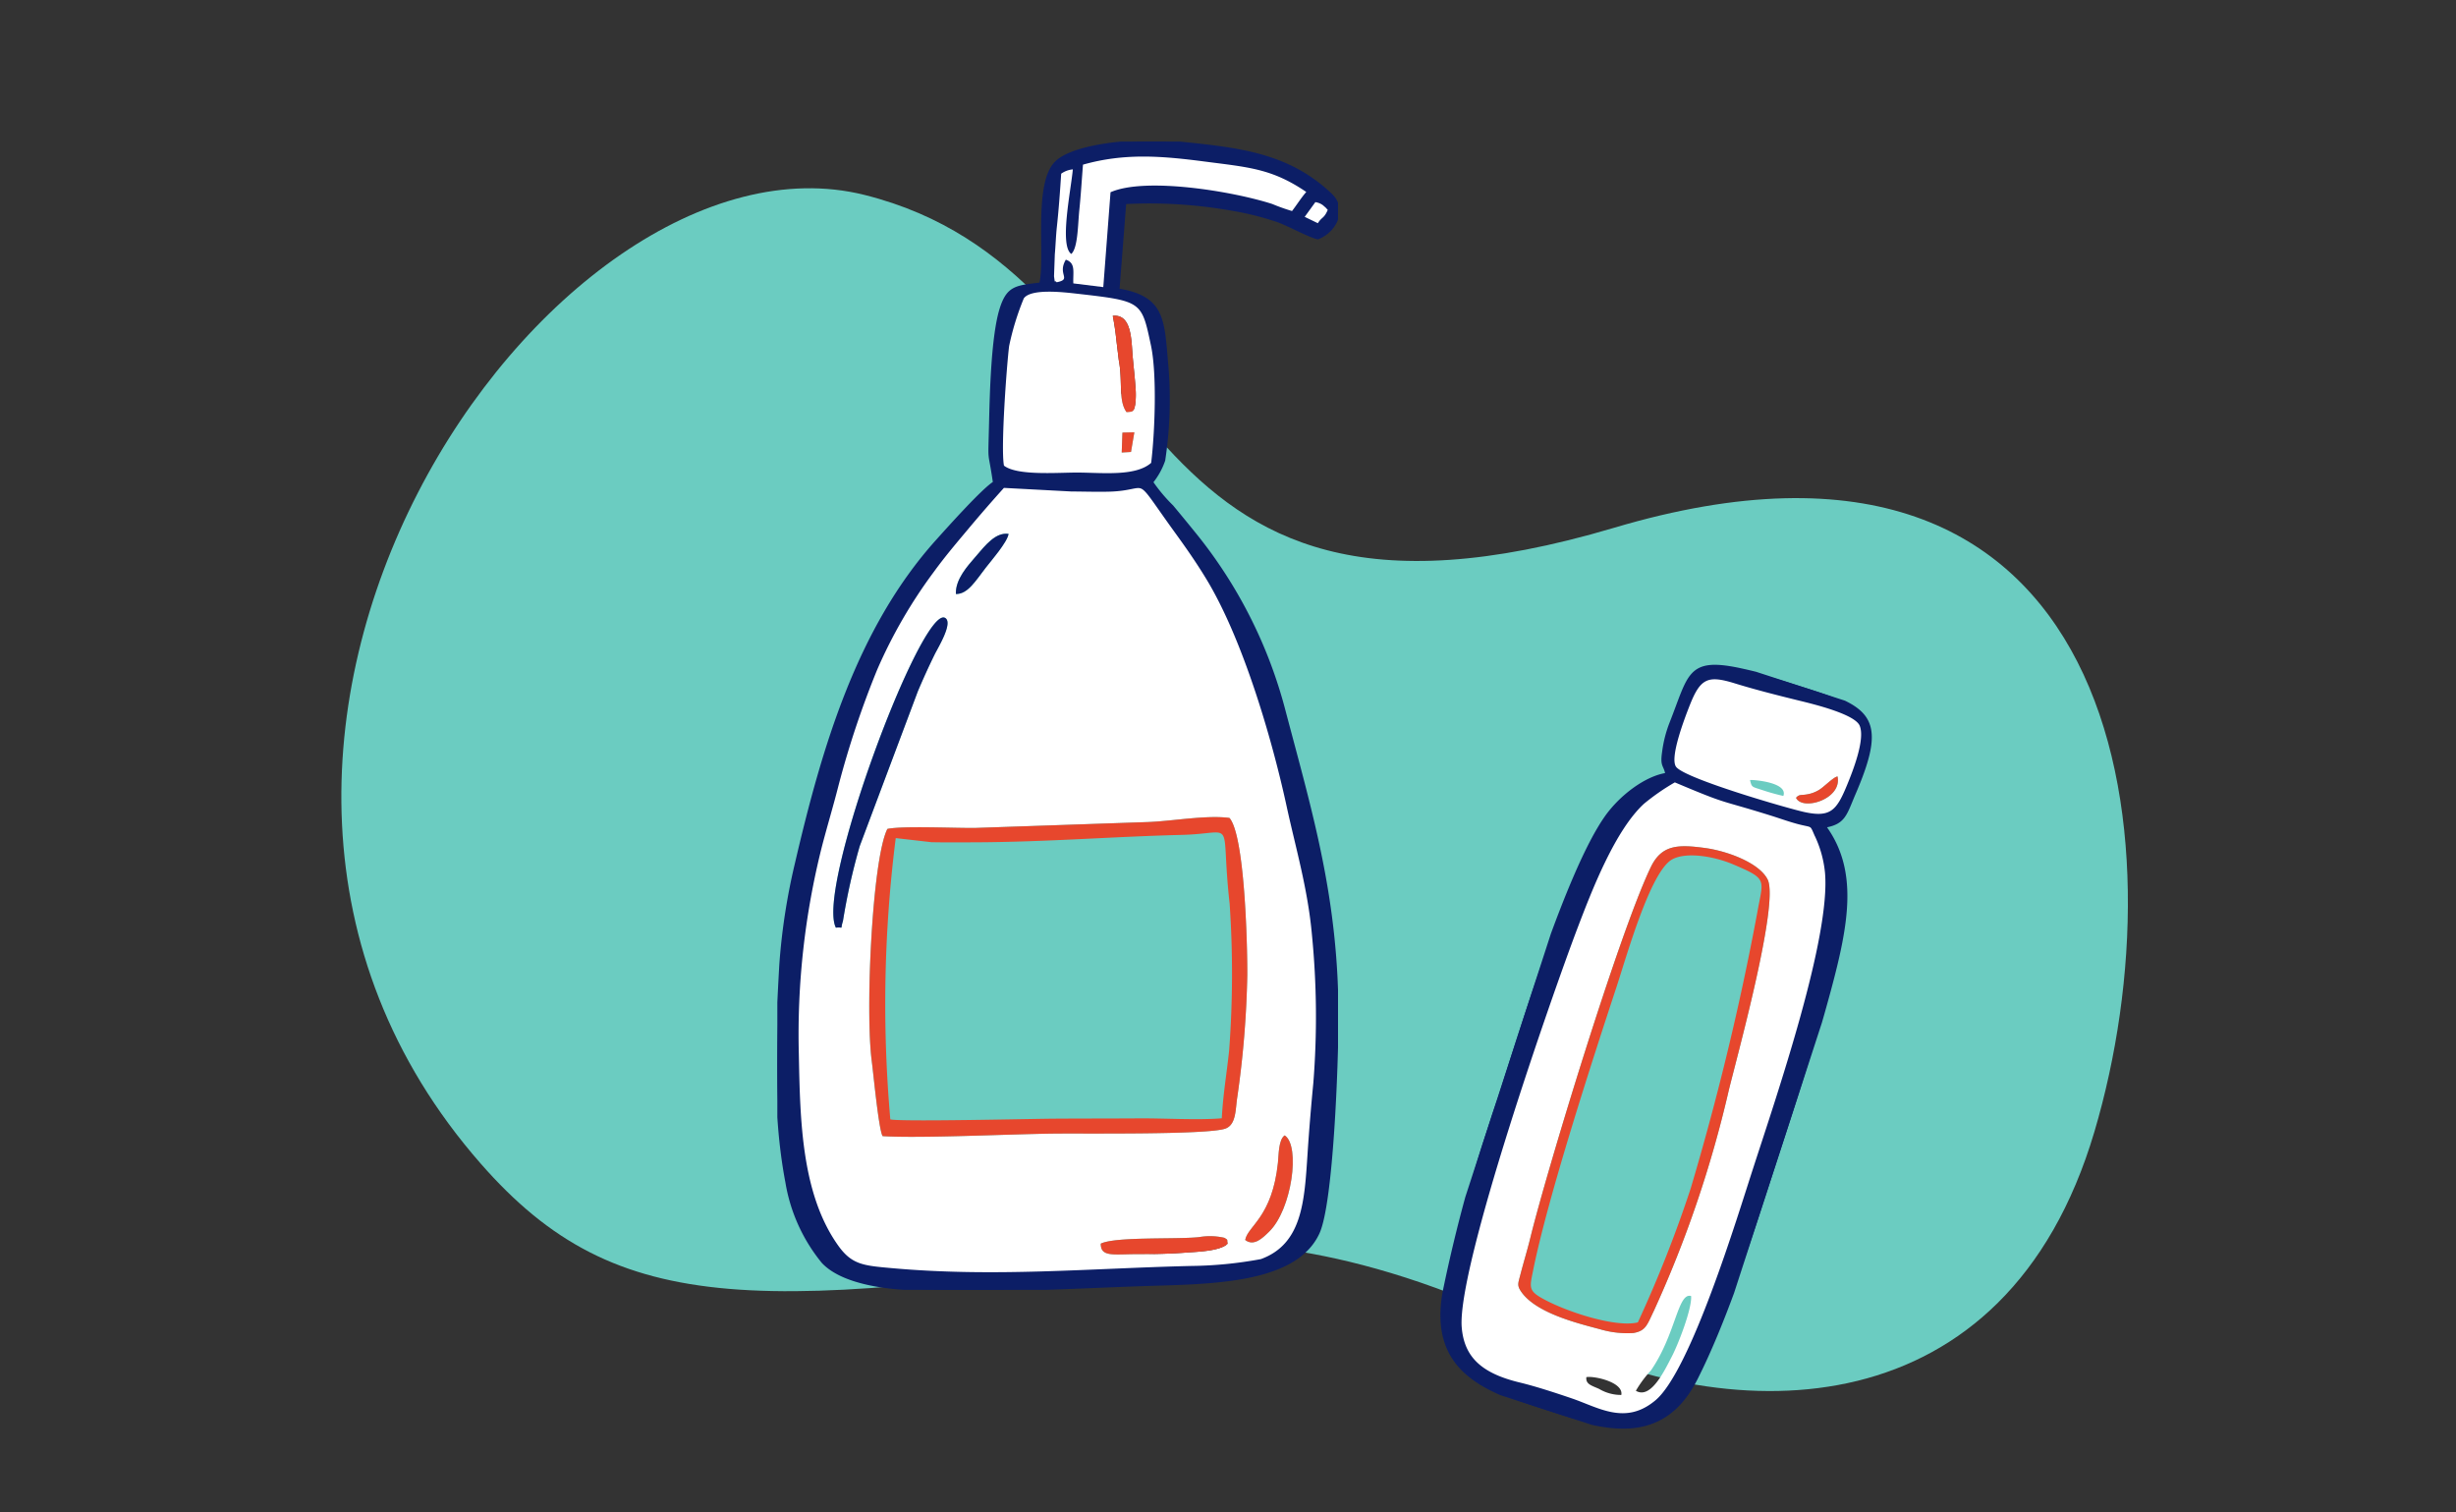 <svg xmlns="http://www.w3.org/2000/svg" xmlns:xlink="http://www.w3.org/1999/xlink" width="231.73" height="142.655" viewBox="0 0 231.73 142.655">
  <rect x="0" y="0" width="231.73" height="142.655" fill="#333333" stroke="none"/>
  <defs>
    <clipPath id="clip-path">
      <rect id="Rectangle_16224" data-name="Rectangle 16224" width="231.73" height="142.655" transform="translate(896 896)" fill="#fff"/>
    </clipPath>
    <clipPath id="clip-path-2">
      <rect id="Rectangle_16173" data-name="Rectangle 16173" width="169.936" height="103.699" fill="#6bccc1"/>
    </clipPath>
    <clipPath id="clip-path-3">
      <rect id="Rectangle_16129" data-name="Rectangle 16129" width="52.902" height="108.328" fill="none"/>
    </clipPath>
    <clipPath id="clip-path-4">
      <rect id="Rectangle_16132" data-name="Rectangle 16132" width="26.916" height="72.365" fill="none"/>
    </clipPath>
  </defs>
  <g id="Mask_Group_56" data-name="Mask Group 56" transform="translate(-896 -896)" clip-path="url(#clip-path)">
    <g id="Group_30842" data-name="Group 30842" transform="translate(916.96 905.371)">
      <g id="Group_30756" data-name="Group 30756" transform="matrix(-0.966, -0.259, 0.259, -0.966, 164.146, 144.148)">
        <g id="Group_30755" data-name="Group 30755" clip-path="url(#clip-path-2)">
          <path id="Path_41744" data-name="Path 41744" d="M77.649,16.5s-11.7,4.177-31.985,0S.806,19.111.026,48.349s15.993,69.442,58.51,43.336,46.028,12.531,76.453,12.008S189.912,35.245,146.3,6.058C129.918-4.907,117.046-.73,77.649,16.5" transform="translate(0 0)" fill="#6bccc1"/>
        </g>
      </g>
      <g id="Group_30662" data-name="Group 30662" transform="translate(52.384 3.991)">
        <g id="Group_30661" data-name="Group 30661" clip-path="url(#clip-path-3)">
          <path id="Path_41447" data-name="Path 41447" d="M47.938,348.408c-2.285,0-3.478.3-3.467-.991,1.381-.673,7-.389,9.243-.61a6.094,6.094,0,0,1,2.421.061c.406.253.205.14.319.549-.7.712-2.925.769-3.838.839-1.553.12-3.059.152-4.679.152M58.1,347.07c.249-1.334,2.544-2.13,3.088-7.282.08-.765.052-2.176.636-2.583,1.5.964.681,7-1.471,9.087-.595.576-1.427,1.422-2.253.778M24.338,308.291c1.446-.307,6.452-.06,8.329-.093l16.144-.552c2.276-.065,5.63-.69,7.8-.39,1.428,1.66,1.693,11.789,1.68,14.826a92.108,92.108,0,0,1-.944,11.514c-.182,1.106-.075,2.634-1.165,2.983-1.807.579-13.372.419-16.23.456-4.291.056-12.607.46-16.071.238-.37-.647-.852-5.778-1.023-7.084-.626-4.777.051-19.088,1.475-21.9m-4.859,9.316c-1.912-3.711,8.084-30.4,10.295-29.228.816.432-.672,2.834-.974,3.449-.577,1.174-1.052,2.218-1.587,3.478L21.73,309.9a59.489,59.489,0,0,0-1.586,7.082c-.29.906.118.525-.665.623M30.8,286.125c-.057-1.395,1.124-2.66,1.823-3.48,1.011-1.185,1.932-2.353,3.146-2.192-.105.771-1.68,2.577-2.15,3.188-1,1.3-1.716,2.505-2.819,2.484m4.468-10.163c-1.122,1.238-2.36,2.668-3.453,3.974-1.2,1.428-2.145,2.54-3.24,4.042a46.454,46.454,0,0,0-5.336,9.217,86.99,86.99,0,0,0-3.652,10.922c-.518,2.041-1.031,3.712-1.564,5.754a72.476,72.476,0,0,0-2.194,19.672c.117,6.327.26,13.249,3.735,18.137,1.33,1.872,2.5,1.959,5.118,2.194,9.747.878,18.7.025,28.286-.2a38.335,38.335,0,0,0,6.643-.651c4.06-1.475,4.224-5.689,4.517-10.1.147-2.216.336-4.506.544-6.651a79.337,79.337,0,0,0-.131-14c-.394-4.352-1.532-8.192-2.391-12.147-1.436-6.616-4.2-15.923-7.626-21.538-.98-1.609-1.925-2.947-2.932-4.338-4.241-5.858-2.227-4.011-6.433-3.925-1.152.024-2.318-.014-3.471-.02Z" transform="translate(-13.954 -243.446)" fill="#fff" fill-rule="evenodd"/>
          <path id="Path_41449" data-name="Path 41449" d="M21.317,32.516l6.421.342c1.153.006,2.32.044,3.471.02,4.206-.087,2.192-1.933,6.433,3.925,1.007,1.391,1.952,2.73,2.932,4.338C44,46.756,46.763,56.062,48.2,62.679c.859,3.955,2,7.795,2.391,12.147a79.335,79.335,0,0,1,.131,14c-.208,2.145-.4,4.434-.544,6.651-.294,4.414-.457,8.627-4.517,10.1a38.335,38.335,0,0,1-6.643.651c-9.585.227-18.538,1.08-28.285.2-2.617-.235-3.788-.322-5.118-2.194C2.138,99.346,2,92.424,1.878,86.1A72.467,72.467,0,0,1,4.072,66.426c.534-2.043,1.047-3.713,1.565-5.754A86.989,86.989,0,0,1,9.288,49.75a46.454,46.454,0,0,1,5.335-9.217c1.095-1.5,2.044-2.614,3.24-4.042,1.093-1.307,2.331-2.736,3.453-3.974m.064-1.949c-.313-1.674.255-9.4.487-11.272a25.244,25.244,0,0,1,1.388-4.506c.683-.951,3.775-.581,5.051-.435,6.118.7,6.057.721,6.94,4.855.588,2.756.371,8.234.025,11.1-1.452,1.284-4.534.936-6.84.916-1.88-.016-5.776.337-7.051-.655M50.763,5.713a1.573,1.573,0,0,1,.691.273c.019.012.269.232.292.254l.186.206c-.354.832-.551.64-.935,1.255l-1.241-.6ZM28.839,2.173c3.888-1.092,7.382-.823,11.419-.3,4.208.549,6.4.667,9.645,2.877-.487.559-.844,1.136-1.341,1.8a18.288,18.288,0,0,1-1.87-.666C42.922,4.671,34.709,3.33,31.434,4.778l-.683,8.95-2.827-.351c-.043-1.074.244-1.919-.707-2.235-.841,1.41.617,1.839-.868,2.128-.224-.3-.125.293-.246-.565l.075-2.078c.07-.765.1-1.75.192-2.573.186-1.732.3-3.3.408-5.026a2.219,2.219,0,0,1,1.1-.408c-.177,1.957-1.289,7.2-.144,7.979.629-.585.612-2.758.756-4.155.147-1.417.223-2.772.345-4.27m3.938,3.572A44.549,44.549,0,0,1,42.9,6.371a27.393,27.393,0,0,1,4.326,1.083c1.157.425,2.922,1.423,3.766,1.612,1.55-.578,2.7-2.621,1.231-4.028C48.118,1.118,43.348.691,37.511.1c-3.16-.322-9.332.128-11.155,1.847-2.115,1.994-.88,9.049-1.5,11.492-2.3.279-3.086.271-3.74,2.367-.787,2.527-.924,7.866-.991,10.774-.1,4.16-.128,2.156.369,5.606-1.062.643-4.252,4.209-5.417,5.506C7.635,45.973,4.349,57.19,1.8,68.145A59.2,59.2,0,0,0,.34,77.6c-.394,6.9-.691,13.959.566,20.556A15.969,15.969,0,0,0,4.317,105.7c1.8,1.908,5.751,2.408,8.319,2.519,7.08.307,14.334-.114,21.349-.371,6.291-.23,14.776-.033,17.023-4.892,1.312-2.838,1.777-16.015,1.788-20.157.029-11.3-2.431-19.359-5-29.1a44.153,44.153,0,0,0-8.6-16.882c-.823-1.016-1.3-1.588-1.956-2.381a15.3,15.3,0,0,1-1.939-2.31,6.733,6.733,0,0,0,1.148-2.066,38.267,38.267,0,0,0,.314-8.683c-.408-4.472-.2-6.648-4.632-7.377Z" transform="translate(0 0)" fill="#0c1e66" stroke="#0c1e66" stroke-width="0.3" fill-rule="evenodd"/>
          <path id="Path_41450" data-name="Path 41450" d="M192.757,135.3l-.874.047.068-1.874,1.122-.027Zm-1.718-12.846c1.824-.194,1.744,2.392,1.882,3.9.089.976.209,2.026.267,2.937a7.349,7.349,0,0,1-.033,1.537c-.133.658-.194.674-.823.7-.791-1.107-.339-2.882-.728-4.9l-.225-1.86c-.087-.847-.193-1.543-.341-2.319M180.77,136.588c1.275.991,5.171.638,7.051.655,2.306.02,5.388.368,6.84-.916.346-2.862.563-8.341-.025-11.1-.883-4.133-.822-4.158-6.94-4.855-1.276-.145-4.369-.516-5.051.435a25.252,25.252,0,0,0-1.388,4.506c-.231,1.875-.8,9.6-.486,11.272" transform="translate(-159.389 -106.02)" fill="#fff" fill-rule="evenodd"/>
          <path id="Path_41451" data-name="Path 41451" d="M106.886,569.277c-2.192.189-5.446-.008-7.775.008-2.661.018-5.321.011-7.982.028-2.258.014-14.523.306-15.517.068a124.293,124.293,0,0,1,.511-26.539l3.372.387c1.328.028,2.67.014,4,.011,6.776-.02,13.244-.546,19.609-.7,5.3-.125,3.591-1.856,4.523,6.481a97.077,97.077,0,0,1-.046,13.862c-.235,2.23-.569,4.082-.694,6.392m-31.549-27.3c-1.424,2.81-2.1,17.121-1.475,21.9.171,1.306.653,6.437,1.022,7.084,3.464.222,11.78-.181,16.071-.238,2.858-.037,14.423.123,16.23-.456,1.09-.35.983-1.878,1.165-2.983a92.105,92.105,0,0,0,.944-11.515c.013-3.037-.252-13.166-1.68-14.826-2.174-.3-5.528.325-7.8.39l-16.144.552c-1.877.033-6.883-.214-8.329.093" transform="translate(-64.952 -477.132)" fill="#e7472d" fill-rule="evenodd"/>
          <path id="Path_41452" data-name="Path 41452" d="M224.272,12.789c-.122,1.5-.2,2.854-.345,4.27-.145,1.4-.127,3.57-.757,4.155-1.145-.776-.033-6.023.144-7.979a2.218,2.218,0,0,0-1.1.408c-.111,1.724-.222,3.294-.408,5.026-.089.823-.122,1.808-.192,2.573l-.075,2.078c.121.858.022.269.246.565,1.485-.29.027-.719.868-2.129.951.316.663,1.162.707,2.235l2.827.351.683-8.95c3.275-1.448,11.488-.106,15.257,1.106a18.257,18.257,0,0,0,1.87.666c.5-.659.854-1.237,1.341-1.8-3.25-2.21-5.437-2.328-9.645-2.877-4.037-.527-7.531-.8-11.419.3" transform="translate(-195.433 -10.616)" fill="#fff" fill-rule="evenodd"/>
          <path id="Path_41453" data-name="Path 41453" d="M45.086,410.292c.783-.1.375.283.665-.623a59.489,59.489,0,0,1,1.586-7.082l5.483-14.6c.535-1.26,1.01-2.3,1.587-3.478.3-.616,1.79-3.017.974-3.449-2.211-1.17-12.207,25.517-10.295,29.228" transform="translate(-39.561 -336.13)" fill="#0c1e66" fill-rule="evenodd"/>
          <path id="Path_41454" data-name="Path 41454" d="M262.47,878.12c1.62,0,3.125-.032,4.679-.152.913-.07,3.142-.127,3.838-.839-.114-.41.087-.3-.319-.549a6.093,6.093,0,0,0-2.421-.061c-2.244.221-7.862-.063-9.243.61-.011,1.29,1.182.991,3.467.991" transform="translate(-228.486 -773.158)" fill="#e7472d" fill-rule="evenodd"/>
          <path id="Path_41455" data-name="Path 41455" d="M374.641,805.59c.826.644,1.658-.2,2.253-.778,2.152-2.086,2.974-8.123,1.471-9.087-.584.407-.555,1.819-.636,2.583-.544,5.153-2.839,5.949-3.088,7.282" transform="translate(-330.498 -701.966)" fill="#e7472d" fill-rule="evenodd"/>
          <path id="Path_41456" data-name="Path 41456" d="M270.494,143.3c-.138-1.513-.058-4.1-1.882-3.9.149.776.255,1.472.341,2.319l.225,1.86c.388,2.018-.064,3.793.728,4.9.629-.027.69-.042.823-.7a7.347,7.347,0,0,0,.033-1.537c-.058-.912-.178-1.961-.267-2.937" transform="translate(-236.962 -122.96)" fill="#e7472d" fill-rule="evenodd"/>
          <path id="Path_41457" data-name="Path 41457" d="M142.977,319.643c1.1.022,1.82-1.185,2.819-2.484.47-.612,2.045-2.417,2.15-3.188-1.214-.161-2.135,1.007-3.146,2.192-.7.82-1.88,2.085-1.823,3.48" transform="translate(-126.129 -276.963)" fill="#0c1e66" fill-rule="evenodd"/>
          <path id="Path_41458" data-name="Path 41458" d="M422.291,49.874l1.24.6c.384-.615.581-.423.935-1.255l-.186-.206c-.024-.022-.273-.242-.293-.254a1.57,1.57,0,0,0-.691-.273Z" transform="translate(-372.533 -42.777)" fill="#fff" fill-rule="evenodd"/>
          <path id="Path_41459" data-name="Path 41459" d="M276.965,232.761l-1.122.027-.068,1.874.874-.047Z" transform="translate(-243.282 -205.335)" fill="#e7472d" fill-rule="evenodd"/>
        </g>
      </g>
      <g id="Group_30669" data-name="Group 30669" transform="matrix(0.951, 0.309, -0.309, 0.951, 134.48, 50.68)">
        <g id="Group_30668" data-name="Group 30668" clip-path="url(#clip-path-4)">
          <path id="Path_41479" data-name="Path 41479" d="M14.368,56.106c.623-.345,3.5-.649,3.655.58a4.054,4.054,0,0,1-2.172.105c-.772-.084-1.355-.025-1.483-.686m4.84-.22a10.9,10.9,0,0,1,.759-2.259c1.189-3.993.123-7.817,1.438-7.851.464,1.155.235,4.788.035,5.971-.243,1.433-.615,4.51-2.231,4.14M9.532,5.171c2.065-.383,5.334-.277,6.591.992,1.773,1.791,2.438,17.286,2.67,20.148a108.645,108.645,0,0,1-.3,21.853c-.2,1.455-.124,2.067-1.211,2.62a9.127,9.127,0,0,1-3.134.628c-2.313.13-6.355.405-8.227-1.158-.46-.384-.415-.629-.461-1.365-.074-1.18-.093-2.437-.181-3.627-.476-6.42-.93-29.934,0-36.8C5.6,6.108,7.1,5.623,9.532,5.171M4.907,0A21.127,21.127,0,0,0,2.692,2.9C.855,6.155.523,12.22.335,15.986,0,22.811-.591,50.119,1.594,55.333,2.713,58,4.817,58.972,8.545,58.681c1.593-.124,3.531-.115,5.144-.093,2.645.037,5.678.895,7.693-2.356C23.706,52.483,23.4,37.294,23.394,32.5c-.007-7.362.242-23.012-2.186-28.691A10.579,10.579,0,0,0,19.145.724c-.772-.88-.5-.637-1.975-.56-.846.044-1.723.015-2.573.024C9.214.245,10.637.494,4.907,0" transform="translate(1.746 12.136)" fill="#fff" fill-rule="evenodd"/>
          <path id="Path_41480" data-name="Path 41480" d="M6.654,12.136c5.729.494,4.307.245,9.69.188.85-.009,1.728.02,2.573-.024,1.476-.077,1.2-.319,1.975.56a10.577,10.577,0,0,1,2.062,3.088c2.428,5.68,2.179,21.329,2.186,28.691,0,4.791.312,19.98-2.012,23.729-2.015,3.251-5.048,2.392-7.693,2.356-1.613-.022-3.551-.032-5.144.093-3.728.291-5.832-.68-6.951-3.348-2.185-5.214-1.6-32.522-1.259-39.348.188-3.766.52-9.83,2.357-13.086a21.129,21.129,0,0,1,2.215-2.9M15.6,1.322c1.263-.093,5.266-.4,6.041.493.89,1.027.721,4.171.594,5.76-.2,2.522-.532,3.36-3.071,3.605-1.624.157-11.6.481-12.785-.311-.886-.59-.66-4.681-.582-5.93.171-2.76.757-3.239,3.431-3.281,2.065-.032,4.3-.184,6.372-.336M5.775,11.805c-1.736.843-3.485,3.267-4.215,5.642C-.318,23.566.022,39.207.027,45.85A142.133,142.133,0,0,0,.882,64.8c1.069,7.466,6.6,7.559,12.436,7.562,5.464,0,11.54.107,12.68-7.169.9-5.774.909-13.018.912-19.043,0-6.614.06-13.1-.272-19.669C26.3,19.838,25.586,14.855,21.4,11.867c1.708-.887,1.524-1.661,1.726-3.848.756-8.194-1.355-8.081-8.751-8A51.224,51.224,0,0,0,9.091.3C4.316.844,4.952,2.247,4.645,7.112a11.467,11.467,0,0,0,.179,2.763c.241,1.426.48,1.054.951,1.93" transform="translate(0 0)" fill="#0c1e66" stroke="#0c1e66" stroke-width="0.3" fill-rule="evenodd"/>
          <path id="Path_41481" data-name="Path 41481" d="M7.672,8.692c.37-.149,3.5-.891,3.456.457a19.8,19.8,0,0,1-2.018.088c-1.081-.011-1.051.1-1.438-.545m4.649.257c.172-.427.372-.358.856-.614a3.168,3.168,0,0,0,.948-.73c.369-.4.95-1.625,1.3-1.781,1.1,1.908-2.151,4.142-3.1,3.125M9.886.127C7.814.28,5.579.432,3.514.463.841.5.255.984.084,3.744c-.077,1.249-.3,5.34.582,5.93,1.188.792,11.161.468,12.785.311C15.99,9.74,16.32,8.9,16.521,6.38c.127-1.589.3-4.733-.594-5.76C15.152-.274,11.149.034,9.886.127" transform="translate(5.719 1.195)" fill="#fff" fill-rule="evenodd"/>
          <path id="Path_41482" data-name="Path 41482" d="M12.652,44.717c-1.833,1.151-6.9,1.141-9.4.608-1.349-.287-1.336-.686-1.5-2.1C.916,36.193.926,22.217.957,15.274.971,12.214.621,3.94,2.218,2.187,3.24,1.066,5.9.668,7.837.838c3.606.315,3.138.45,3.582,3.6a256.089,256.089,0,0,1,2.07,26.72,117.593,117.593,0,0,1-.837,13.557M4.793.2C2.356.648.86,1.132.541,3.487c-.93,6.866-.477,30.38,0,36.8.088,1.19.107,2.447.181,3.627.046.736,0,.981.461,1.365C3.055,46.842,7.1,46.567,9.41,46.437a9.127,9.127,0,0,0,3.134-.628c1.086-.553,1.014-1.164,1.211-2.62a108.644,108.644,0,0,0,.3-21.853c-.232-2.863-.9-18.357-2.67-20.148C10.127-.082,6.858-.188,4.793.2" transform="translate(6.486 17.111)" fill="#e7472d" fill-rule="evenodd"/>
          <path id="Path_41483" data-name="Path 41483" d="M0,3.125C.95,4.142,4.2,1.908,3.1,0c-.347.155-.927,1.379-1.3,1.781a3.168,3.168,0,0,1-.948.73C.372,2.767.172,2.7,0,3.125" transform="translate(18.039 7.019)" fill="#e7472d" fill-rule="evenodd"/>
        </g>
      </g>
    </g>
  </g>
</svg>

